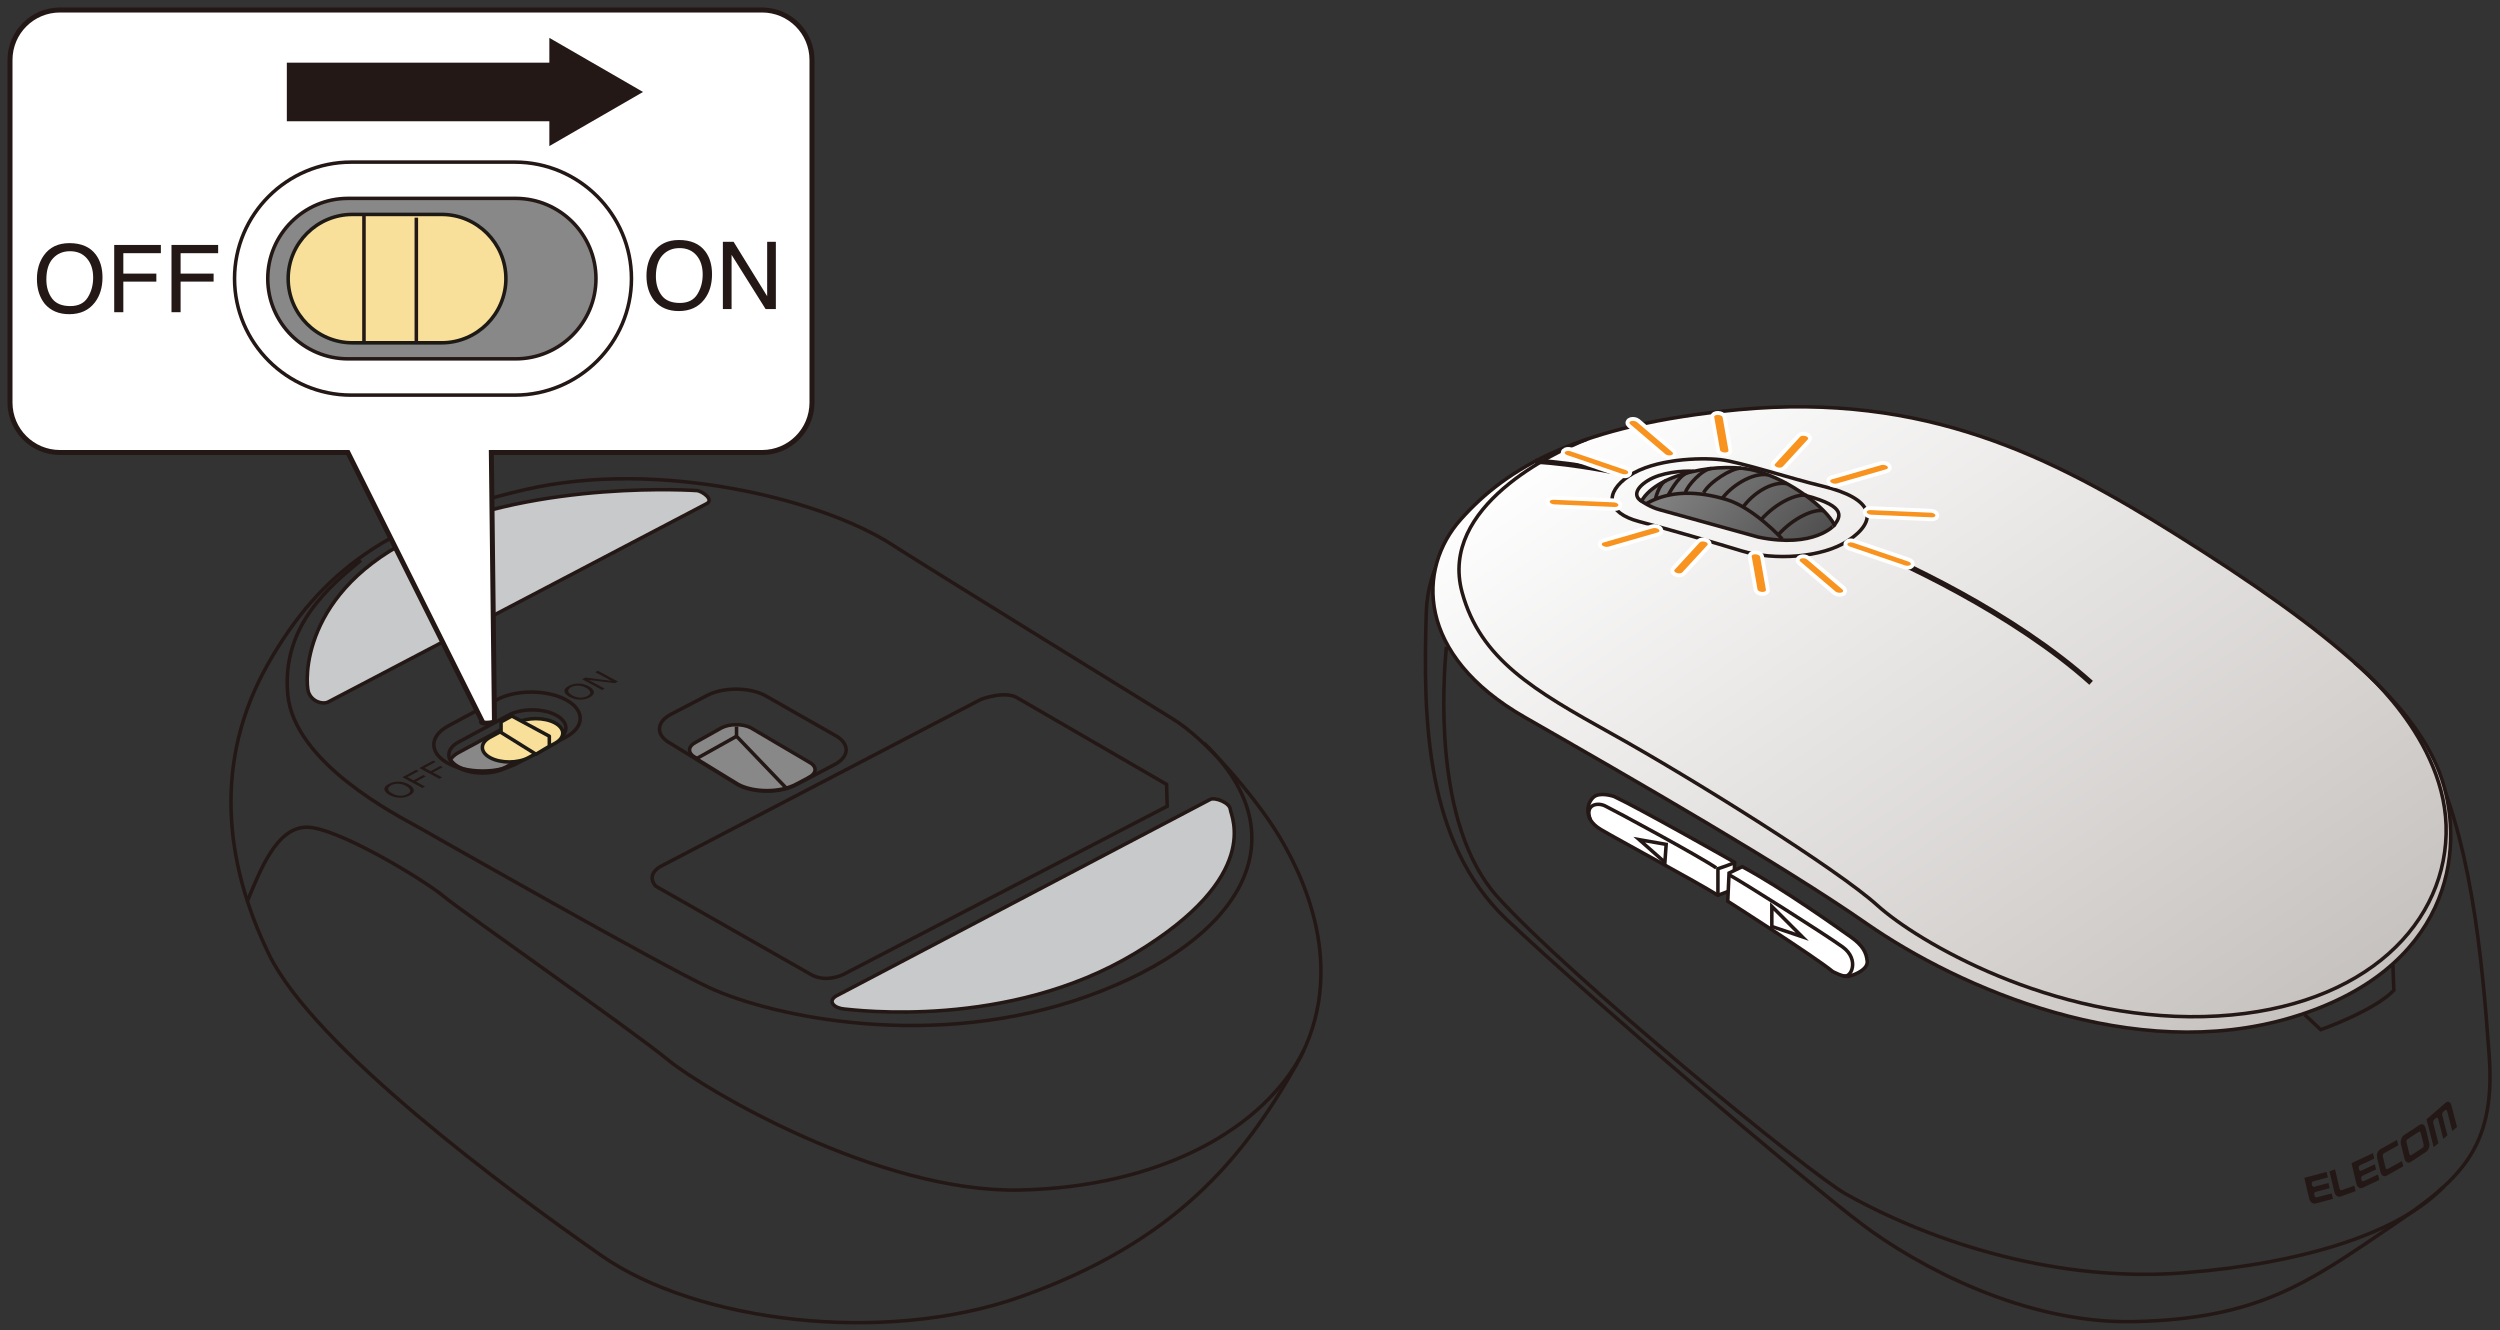 <?xml version="1.0" encoding="utf-8"?>
<!-- Generator: Adobe Illustrator 26.5.2, SVG Export Plug-In . SVG Version: 6.00 Build 0)  -->
<svg version="1.1" xmlns="http://www.w3.org/2000/svg" xmlns:xlink="http://www.w3.org/1999/xlink" x="0px" y="0px"
	 viewBox="0 0 500 266" enable-background="new 0 0 500 266" xml:space="preserve">
<rect x="0" y="0" width="500" height="266" fill="#333333" stroke="none"/>
<g id="レイヤー_2">
	<path fill="none" stroke="#231815" stroke-width="0.709" stroke-miterlimit="10" d="M91.726,153.544L91.726,153.544
		c-2.62-1.413-2.62-3.725,0-5.139l9.962-5.372c2.62-1.413,6.908-1.413,9.529,0h0c2.62,1.413,2.62,3.725,0,5.139l-9.962,5.372
		C98.634,154.957,94.346,154.957,91.726,153.544z"/>
	<path fill="#888888" stroke="#231815" stroke-width="0.709" stroke-miterlimit="10" d="M111.217,145.128
		c-2.62-1.413-6.908-1.413-9.529,0l-9.962,5.372c-0.772,0.416-1.31,0.911-1.627,1.437c0.317,0.526,0.855,1.021,1.627,1.437
		c2.62,1.413,6.908,1.413,9.529,0l9.962-5.372c0.772-0.416,1.31-0.911,1.627-1.437C112.527,146.039,111.988,145.544,111.217,145.128
		z"/>
	<path fill="none" stroke="#231815" stroke-width="0.709" stroke-miterlimit="10" d="M89.618,152.666L89.618,152.666
		c-3.805-2.052-3.805-5.409,0-7.461l9.735-5.25c3.805-2.052,10.031-2.052,13.836,0h0c3.805,2.052,3.805,5.409,0,7.461l-9.735,5.25
		C99.649,154.718,93.423,154.718,89.618,152.666z"/>
	<path fill="#F9E09A" stroke="#1D1915" stroke-width="0.709" stroke-linejoin="round" stroke-miterlimit="10" d="M98.046,151.545
		L98.046,151.545c-2.096-1.13-2.096-2.98,0-4.111l5.307-2.862c2.096-1.13,5.527-1.13,7.623,0h0c2.096,1.13,2.096,2.98,0,4.111
		l-5.307,2.862C103.572,152.676,100.142,152.676,98.046,151.545z"/>
	<polygon fill="#F9E09A" stroke="#1D1915" stroke-width="0.709" stroke-linejoin="round" stroke-miterlimit="10" points="
		109.865,149.257 109.865,147.239 102.374,143.199 100.212,144.381 100.212,146.491 107.197,150.85 	"/>
	<g>
		<path fill="#231815" d="M79.951,156.339c0.618,0.048,1.203,0.221,1.754,0.518c0.597,0.322,0.941,0.67,1.033,1.047
			c0.109,0.442-0.165,0.84-0.823,1.195c-0.615,0.331-1.301,0.483-2.059,0.453c-0.705-0.042-1.356-0.225-1.955-0.547
			c-0.54-0.291-0.868-0.613-0.984-0.965c-0.149-0.452,0.114-0.859,0.789-1.223C78.41,156.437,79.159,156.278,79.951,156.339z
			 M82.02,157.97c-0.129-0.299-0.415-0.569-0.86-0.809c-0.47-0.253-0.971-0.391-1.503-0.413c-0.532-0.022-1.012,0.082-1.437,0.311
			c-0.413,0.223-0.609,0.481-0.586,0.775s0.311,0.59,0.865,0.889c0.443,0.239,0.928,0.379,1.455,0.423
			c0.528,0.043,1.043-0.071,1.545-0.342C81.975,158.547,82.149,158.269,82.02,157.97z"/>
		<path fill="#231815" d="M80.473,155.442l2.771-1.494l0.489,0.264l-2.23,1.202l1.213,0.654l1.961-1.057l0.476,0.257l-1.961,1.057
			l1.816,0.98l-0.541,0.292L80.473,155.442z"/>
		<path fill="#231815" d="M83.875,153.608l2.771-1.494l0.489,0.264l-2.23,1.202l1.213,0.654l1.961-1.057l0.476,0.257l-1.961,1.057
			l1.816,0.98l-0.541,0.292L83.875,153.608z"/>
	</g>
	<g>
		<path fill="#231815" d="M115.963,136.719c0.618,0.048,1.203,0.221,1.754,0.518c0.597,0.322,0.941,0.67,1.033,1.047
			c0.109,0.441-0.165,0.84-0.823,1.195c-0.615,0.331-1.3,0.482-2.059,0.453c-0.705-0.042-1.356-0.225-1.955-0.547
			c-0.54-0.291-0.868-0.613-0.984-0.965c-0.15-0.451,0.114-0.859,0.789-1.223C114.422,136.817,115.171,136.658,115.963,136.719z
			 M118.032,138.35c-0.129-0.299-0.415-0.569-0.86-0.809c-0.47-0.253-0.971-0.391-1.503-0.413c-0.532-0.022-1.012,0.082-1.437,0.311
			c-0.413,0.223-0.609,0.481-0.586,0.775c0.023,0.294,0.311,0.59,0.865,0.889c0.443,0.239,0.928,0.38,1.456,0.423
			c0.527,0.044,1.042-0.07,1.544-0.341C117.987,138.927,118.161,138.649,118.032,138.35z"/>
		<path fill="#231815" d="M116.433,135.85l0.637-0.344l5.22,0.666l-3.228-1.741l0.517-0.279l3.994,2.154l-0.608,0.328l-5.245-0.648
			l3.223,1.738l-0.517,0.279L116.433,135.85z"/>
	</g>
	<path fill="none" stroke="#231815" stroke-width="0.709" stroke-miterlimit="10" d="M234.313,143.625
		c0,0-48.524-29.924-56.004-34.752c-13.751-8.876-46.3-17.195-73.301-10.945s-40.911,16.279-51.457,34.946
		c-10.876,19.251-8.751,39.503,0.25,58.004s47.503,47.003,66.504,60.254s56.306,17.958,83.755,8.251
		c30.752-10.876,44.503-27.502,55.254-46.503c10.751-19.001,1.188-38.44-4.5-47.253
		C250.994,159.707,241.668,148.035,234.313,143.625z"/>
	<path fill="none" stroke="#231815" stroke-width="0.709" stroke-miterlimit="10" d="M72.186,112.053
		c-6.251,5.236-15.885,13.071-14.635,26.822s22.001,24.252,26.002,26.502c4,2.25,48.399,27.548,58.254,32.127
		c12.376,5.75,44.815,12.938,76.005,1.625c30.442-11.042,42.721-31.522,22.986-50.513"/>
	<path fill="#C8C9CA" stroke="#231815" stroke-width="0.709" stroke-miterlimit="10" d="M242.063,159.876l-74.884,39.349
		c-1.691,1.068-0.356,2.404,1.691,2.582c2.047,0.178,32.69,4.197,58.191-11.179s19.126-27.377,19.001-28.752
		C245.938,160.501,242.95,159.41,242.063,159.876z"/>
	<path fill="none" stroke="#231815" stroke-width="0.709" stroke-miterlimit="10" d="M233.438,161.251l-64.754,33.627
		c0,0-3.625,1.875-6.75-0.125l-30.752-17.501c0,0-2.125-2,0.75-3.875l64.254-33.502c0,0,4.875-1.875,7.375-0.25l29.752,17.251
		L233.438,161.251z"/>
	<path fill="#C8C9CA" stroke="#231815" stroke-width="0.709" stroke-miterlimit="10" d="M141.307,100.747l-75.63,39.628
		c-1.25,0.625-3.375-0.125-4-2c-0.625-1.875-1.75-20.251,22.251-31.377s55.504-8.876,55.504-8.876
		C140.432,98.247,142.89,99.918,141.307,100.747z"/>
	<path fill="none" stroke="#231815" stroke-width="0.709" stroke-miterlimit="10" d="M49.475,180.212
		c2.514-5.959,5.702-14.585,11.702-14.772s23.814,10.688,27.377,13.688c3.563,3,37.69,26.814,45.003,32.815
		c7.313,6,42.19,26.627,70.317,26.064c28.127-0.563,49.119-12.278,56.905-27.984"/>
	<path fill="none" stroke="#231815" stroke-width="0.709" stroke-miterlimit="10" d="M166.871,152.938l-7.751,4.063
		c-3.147,1.637-8.297,1.637-11.445,0l-13.423-8.228c-3.147-1.637-3.147-4.316,0-5.953l7.236-3.764c3.147-1.637,8.298-1.637,11.445,0
		l13.937,7.929C170.018,148.622,170.018,151.301,166.871,152.938z"/>
	<path fill="#888888" stroke="#231815" stroke-width="0.709" stroke-miterlimit="10" d="M161.808,152.412l-11.638-6.848
		c-1.611-0.838-4.248-0.838-5.86,0l-5.192,2.911c-1.611,0.838-1.611,2.21,0,3.048l0.022,0.144l8.534,5.231
		c3.147,1.637,8.297,1.637,11.445,0l2.689-1.41l-0.002-0.028C163.42,154.622,163.42,153.25,161.808,152.412z"/>
	<polyline fill="none" stroke="#231815" stroke-width="0.709" stroke-miterlimit="10" points="147.307,145.313 147.307,147.25 
		157.33,157.702 	"/>
	
		<line fill="none" stroke="#231815" stroke-width="0.709" stroke-miterlimit="10" x1="147.307" y1="147.25" x2="139.18" y2="151.793"/>
</g>
<g id="レイヤー_1">
	<g>
		<g>
			<path fill="#FFFFFF" d="M152.413,2H11.984C6.47,2,2,6.47,2,11.984v68.532C2,86.03,6.47,90.5,11.984,90.5h57.597l26.836,53.706
				c-0.735,0.464,1.612,0.604,2.474,0.148L98.268,90.5h54.145c5.514,0,9.984-4.47,9.984-9.984V11.984
				C162.397,6.47,157.927,2,152.413,2z"/>
		</g>
		<g>
			<path fill="none" stroke="#231815" stroke-miterlimit="10" d="M152.413,2H11.984C6.47,2,2,6.47,2,11.984v68.532
				C2,86.03,6.47,90.5,11.984,90.5h57.597l26.836,53.706c-0.735,0.464,1.612,0.604,2.474,0.148L98.268,90.5h54.145
				c5.514,0,9.984-4.47,9.984-9.984V11.984C162.397,6.47,157.927,2,152.413,2z"/>
		</g>
	</g>
	<g>
		<path fill="#231815" d="M109.869,29.571c-0.061,0-0.123-0.016-0.177-0.048c-0.109-0.063-0.177-0.18-0.177-0.307v-4.61H57.366
			c-0.196,0-0.354-0.159-0.354-0.354V12.537c0-0.196,0.159-0.354,0.354-0.354h52.149v-4.61c0-0.126,0.068-0.244,0.177-0.307
			c0.055-0.032,0.116-0.048,0.177-0.048s0.123,0.016,0.177,0.048l18.744,10.822c0.11,0.063,0.178,0.18,0.178,0.307
			s-0.067,0.244-0.178,0.307l-18.744,10.822C109.992,29.555,109.93,29.571,109.869,29.571z"/>
		<path fill="#FFFFFF" d="M109.869,7.572l18.744,10.822l-18.744,10.822v-4.964H57.366V12.537h52.503V7.572 M109.869,6.864
			c-0.122,0-0.245,0.032-0.354,0.095c-0.219,0.127-0.354,0.361-0.354,0.614v4.256H57.366c-0.391,0-0.709,0.317-0.709,0.709v11.715
			c0,0.391,0.317,0.709,0.709,0.709h51.794v4.256c0,0.253,0.135,0.487,0.354,0.614c0.11,0.063,0.232,0.095,0.354,0.095
			s0.245-0.032,0.354-0.095l18.744-10.822c0.219-0.127,0.354-0.361,0.354-0.614s-0.135-0.487-0.354-0.614L110.223,6.959
			C110.114,6.895,109.991,6.864,109.869,6.864L109.869,6.864z"/>
	</g>
	<g>
		<path fill="#888888" stroke="#231815" stroke-width="0.709" stroke-miterlimit="10" d="M119.194,55.723L119.194,55.723
			c0-8.825-7.221-16.046-16.046-16.046H69.597c-8.825,0-16.046,7.221-16.046,16.046v0c0,8.825,7.221,16.046,16.046,16.046h33.551
			C111.973,71.769,119.194,64.548,119.194,55.723z"/>
		<path fill="none" stroke="#231815" stroke-width="0.709" stroke-miterlimit="10" d="M126.292,55.723L126.292,55.723
			c0-12.814-10.484-23.299-23.299-23.299H70.208c-12.814,0-23.299,10.484-23.299,23.299v0c0,12.814,10.484,23.299,23.299,23.299
			h32.786C115.808,79.022,126.292,68.537,126.292,55.723z"/>
		<g>
			<path fill="#F9E09A" stroke="#1D1915" stroke-width="0.709" stroke-linejoin="round" stroke-miterlimit="10" d="M101.18,55.723
				L101.18,55.723c0-7.06-5.777-12.837-12.837-12.837H70.471c-7.06,0-12.837,5.777-12.837,12.837v0
				c0,7.06,5.777,12.837,12.837,12.837h17.872C95.403,68.56,101.18,62.783,101.18,55.723z"/>
			
				<line fill="none" stroke="#231815" stroke-width="0.709" stroke-miterlimit="10" x1="72.794" y1="68.56" x2="72.794" y2="42.886"/>
			
				<line fill="none" stroke="#231815" stroke-width="0.709" stroke-miterlimit="10" x1="83.266" y1="68.56" x2="83.266" y2="43.532"/>
		</g>
		<g>
			<path fill="#231815" d="M19.162,50.914c0.89,1.19,1.337,2.714,1.337,4.57c0,2.009-0.509,3.678-1.531,5.009
				c-1.196,1.562-2.901,2.344-5.117,2.344c-2.07,0-3.698-0.683-4.883-2.051c-1.055-1.319-1.582-2.985-1.582-5
				c0-1.819,0.451-3.376,1.355-4.67c1.159-1.661,2.876-2.491,5.147-2.491C16.261,48.624,18.019,49.388,19.162,50.914z
				 M17.554,59.489c0.718-1.152,1.077-2.476,1.077-3.974c0-1.582-0.414-2.855-1.242-3.821s-1.958-1.449-3.392-1.449
				c-1.392,0-2.528,0.478-3.407,1.434c-0.879,0.956-1.319,2.366-1.319,4.231c0,1.491,0.377,2.747,1.13,3.771
				c0.753,1.024,1.976,1.535,3.669,1.535C15.675,61.216,16.836,60.641,17.554,59.489z"/>
			<path fill="#231815" d="M22.842,48.99h9.332v1.648h-7.509v4.084h6.603v1.603h-6.603v6.117h-1.822V48.99z"/>
			<path fill="#231815" d="M34.298,48.99h9.332v1.648H36.12v4.084h6.603v1.603H36.12v6.117h-1.822V48.99z"/>
		</g>
		<g>
			<path fill="#231815" d="M141.069,50.289c0.89,1.191,1.337,2.714,1.337,4.57c0,2.009-0.509,3.678-1.531,5.009
				c-1.194,1.562-2.901,2.344-5.117,2.344c-2.07,0-3.696-0.683-4.883-2.051c-1.055-1.319-1.582-2.985-1.582-5
				c0-1.819,0.451-3.376,1.355-4.67c1.158-1.661,2.876-2.491,5.147-2.491C138.168,48,139.926,48.763,141.069,50.289z
				 M139.461,58.864c0.718-1.152,1.077-2.476,1.077-3.974c0-1.582-0.414-2.855-1.242-3.821c-0.828-0.965-1.96-1.449-3.392-1.449
				c-1.392,0-2.528,0.478-3.407,1.434c-0.879,0.956-1.319,2.366-1.319,4.231c0,1.491,0.377,2.747,1.132,3.771
				c0.751,1.024,1.974,1.535,3.667,1.535C137.582,60.591,138.743,60.016,139.461,58.864z"/>
			<path fill="#231815" d="M144.575,48.366h2.147l6.709,10.87v-10.87h1.74v13.453h-2.048l-6.808-10.856v10.856h-1.74V48.366z"/>
		</g>
	</g>
	<g>
		<g>
			<g>
				<path fill="#231815" d="M484.646,224.922c-0.228-0.119-0.487-0.096-0.728,0.061l-3.119,2.039
					c-0.243,0.159-0.44,0.434-0.555,0.777c-0.115,0.341-0.134,0.709-0.055,1.034l0.718,2.944c0.079,0.325,0.248,0.569,0.474,0.686
					c0.228,0.119,0.486,0.095,0.729-0.063l3.119-2.039c0.241-0.158,0.439-0.432,0.554-0.775c0.115-0.34,0.134-0.708,0.055-1.032
					l-0.718-2.944C485.041,225.284,484.873,225.04,484.646,224.922 M484.724,228.91c0.029,0.117,0.022,0.248-0.02,0.372
					c-0.042,0.123-0.113,0.222-0.199,0.279l-2.206,1.443c-0.086,0.056-0.18,0.064-0.262,0.023c-0.082-0.044-0.143-0.131-0.171-0.247
					l-0.562-2.304c-0.029-0.117-0.021-0.25,0.02-0.372c0.042-0.124,0.113-0.224,0.199-0.28l2.206-1.443
					c0.087-0.057,0.18-0.064,0.262-0.021c0.082,0.042,0.142,0.13,0.171,0.247L484.724,228.91z"/>
				<path fill="#231815" d="M475.416,231.564c-0.076-0.32-0.049-0.675,0.075-1.002c0.124-0.327,0.33-0.583,0.582-0.725l3.325-1.864
					l0.258,1.082l-2.85,1.598c-0.091,0.051-0.166,0.143-0.21,0.261c-0.046,0.116-0.055,0.243-0.027,0.36l0.54,2.268
					c0.027,0.115,0.088,0.203,0.172,0.249c0.083,0.045,0.179,0.042,0.271-0.009l2.85-1.598l0.257,1.08l-3.325,1.864
					c-0.253,0.142-0.518,0.15-0.75,0.023c-0.232-0.125-0.402-0.371-0.478-0.69L475.416,231.564z"/>
				<path fill="#231815" d="M471.121,238.234l-2.99,1.066c-0.259,0.092-0.531,0.053-0.768-0.113
					c-0.237-0.163-0.411-0.433-0.487-0.759l-0.983-4.168l1.108-0.395l0.908,3.847c0.028,0.117,0.09,0.213,0.176,0.274
					c0.085,0.059,0.183,0.074,0.276,0.04l2.502-0.892L471.121,238.234z"/>
				<path fill="#231815" d="M460.858,235.567l4.465-1.188l0.26,1.101l-2.983,0.794c-0.094,0.025-0.172,0.095-0.22,0.196
					c-0.048,0.1-0.057,0.22-0.03,0.338l0.048,0.202c0.028,0.117,0.09,0.218,0.176,0.283c0.087,0.065,0.187,0.087,0.281,0.062
					l2.84-0.756l0.243,1.031l-2.84,0.756c-0.094,0.025-0.173,0.093-0.22,0.195c-0.047,0.1-0.057,0.22-0.029,0.338l0.048,0.202
					c0.028,0.117,0.089,0.217,0.176,0.283c0.087,0.064,0.187,0.087,0.281,0.062l2.983-0.794l0.26,1.101l-3.479,0.926
					c-0.262,0.07-0.54,0.011-0.781-0.172c-0.24-0.18-0.415-0.459-0.492-0.785L460.858,235.567z"/>
				<path fill="#231815" d="M470.304,232.632l4.296-2.01l0.259,1.096l-2.87,1.343c-0.092,0.043-0.166,0.129-0.211,0.242
					c-0.046,0.112-0.055,0.238-0.027,0.355l0.047,0.201c0.028,0.117,0.089,0.21,0.173,0.262c0.083,0.053,0.18,0.058,0.271,0.016
					l2.732-1.278l0.242,1.025l-2.732,1.278c-0.092,0.043-0.167,0.127-0.211,0.24c-0.046,0.112-0.055,0.238-0.027,0.356l0.047,0.201
					c0.028,0.117,0.088,0.209,0.173,0.262c0.083,0.052,0.18,0.058,0.271,0.015l2.87-1.343l0.259,1.095l-3.347,1.566
					c-0.254,0.119-0.521,0.105-0.755-0.042c-0.234-0.144-0.404-0.402-0.481-0.727L470.304,232.632z"/>
				<path fill="#231815" d="M490.289,221.078c-0.087-0.337-0.255-0.579-0.473-0.681c-0.218-0.103-0.46-0.054-0.681,0.138
					l-3.836,3.331l1.437,5.578l0.947-0.822l-1.026-3.984c-0.032-0.122-0.03-0.263,0.005-0.397c0.033-0.135,0.097-0.248,0.177-0.318
					l0.375-0.326c0.079-0.069,0.166-0.086,0.245-0.049c0.078,0.036,0.138,0.123,0.17,0.245l1.026,3.984l0.828-0.719l-1.026-3.984
					c-0.031-0.122-0.029-0.264,0.006-0.398c0.033-0.135,0.097-0.248,0.175-0.316l0.376-0.326c0.079-0.069,0.166-0.086,0.245-0.048
					c0.078,0.035,0.139,0.122,0.17,0.245l1.026,3.984l0.947-0.822L490.289,221.078z"/>
			</g>
			<path fill="none" stroke="#231815" stroke-width="0.709" stroke-miterlimit="10" d="M433.95,107.93
				c-25.776-15.983-48.128-23.251-74.692-22.939c-6.584,0.077-13.405-0.03-20.279,0.92c-35.184,4.862-53.163,18.519-53.726,36.582
				c-0.667,21.419-0.19,45.964,16.054,61.382s59.698,52.364,70.986,60.899c11.288,8.535,32.741,20.032,54.515,19.548
				c24.779-0.551,34.691-7.709,50.936-18.722c13.721-9.302,21.476-15.418,20.099-34.416s-3.579-44.878-12.94-62.224
				C475.541,131.616,447.008,116.027,433.95,107.93z"/>
			<path fill="none" stroke="#231815" stroke-width="0.709" stroke-miterlimit="10" d="M460.952,202.936l3.188,3
				c0,0,10.688-3.75,14.626-7.876l-0.188-5.063"/>
			<path fill="none" stroke="#231815" stroke-miterlimit="10" d="M460.952,202.936l-0.563-2.625c0,0,11.626-4.313,14.813-7.876
				l3.375,0.563"/>
			<path fill="none" stroke="#231815" stroke-width="0.709" stroke-miterlimit="10" d="M433.2,112.556
				c-21.939-13.876-45.696-25.597-77.431-24.42c-33.233,1.233-58.835,12.365-62.265,25.92c-3.004,11.872,1.688,20.626,20.251,30.189
				c19.83,10.216,48.566,27.189,61.691,37.69c13.126,10.501,42.94,22.876,67.129,20.251c24.189-2.625,38.45-15.679,41.065-30.002
				C487.069,153.41,471.495,136.776,433.2,112.556z"/>
			<path fill="none" stroke="#231815" stroke-width="0.709" stroke-miterlimit="10" d="M410.136,112.899l-14.563,7.782
				c0,0-1.078,1.063,0.172,2.188l12.579,11.188c0,0,1.375,1.125,1.25,3.125c0,0-1.5,4.875,1.25,7.25l35.549,29.814"/>
			<path fill="none" stroke="#231815" stroke-width="0.709" stroke-miterlimit="10" d="M363.79,137.776l13.907-7.594
				c1.75-0.75,2.875,0.5,2.875,0.5l12.376,11.126c1.237,1.112,1.25,3.125,1.25,3.125c-0.75,4.375,2.75,7.125,2.75,7.125
				l33.752,29.627c1.5,1.375,3.75,1.375,4.125-0.125c0.375-1.5,2.125-2.25,2.125-2.25l13.001-6.75c0,0,1.875-0.375,3.125,0.875
				l1.5,1.375c0,0,2.485,2.219,5.485,0.469l14.392-7.844c0,0,1.641-1.438-0.25-3.125l-60.016-52.393"/>
			<path fill="none" stroke="#231815" stroke-width="0.709" stroke-miterlimit="10" d="M436.576,179.826l3.25,2.735
				c2.235,1.813,0.25,3.125,0.25,3.125l-14.126,7.625c-2.25,1.125-4.75-0.125-4.75-0.125l-59.487-51.907"/>
			
				<line fill="none" stroke="#231815" stroke-width="0.709" stroke-miterlimit="10" x1="408.324" y1="136.182" x2="395.573" y2="142.933"/>
			<path fill="none" stroke="#231815" stroke-width="0.709" stroke-miterlimit="10" d="M451.202,128.119
				c-17.767-11.204-50.3-25.966-75.192-13.876c-26.252,12.751-13.688,44.44,9.563,66.567c24.502,23.317,63.29,22.952,81.005,11.251
				C487.016,178.56,490.647,152.994,451.202,128.119z"/>
			<polygon fill="none" stroke="#231815" stroke-width="0.709" stroke-miterlimit="10" points="448.667,128.967 440.241,121.869 
				432.497,126.291 440.42,133.229 			"/>
			<polygon fill="none" stroke="#231815" stroke-width="0.709" stroke-miterlimit="10" points="385.109,162.879 376.969,155.978 
				369.677,159.795 377.384,166.809 			"/>
			<polygon fill="none" stroke="#231815" stroke-width="0.709" stroke-miterlimit="10" points="447.713,195.273 439.087,187.96 
				431.223,192.132 439.849,199.445 			"/>
			<polygon fill="none" stroke="#231815" stroke-width="0.709" stroke-miterlimit="10" points="479.2,178.209 470.575,170.896 
				463.307,175.138 471.933,182.451 			"/>
			<path fill="none" stroke="#231815" stroke-width="0.709" stroke-miterlimit="10" d="M379.304,129.994
				c-0.858,4.125-2.826,9.376-3.858,11.344s-3.153,5.721-5.655,7.079"/>
			
				<line fill="none" stroke="#231815" stroke-width="0.709" stroke-miterlimit="10" x1="371.509" y1="139.432" x2="368.528" y2="147.317"/>
			<path fill="none" stroke="#231815" stroke-width="0.709" stroke-miterlimit="10" d="M412.637,112.024
				c0,0-1.047,5.735-1.703,7.61c-0.656,1.875-3.535,8.287-6.657,10.823"/>
			
				<line fill="none" stroke="#231815" stroke-width="0.709" stroke-miterlimit="10" x1="405.636" y1="121.181" x2="402.92" y2="129.335"/>
			
				<line fill="none" stroke="#231815" stroke-width="0.709" stroke-miterlimit="10" x1="400.331" y1="122.018" x2="398.975" y2="125.888"/>
			
				<line fill="none" stroke="#231815" stroke-width="0.709" stroke-miterlimit="10" x1="366.071" y1="140.964" x2="364.872" y2="144.035"/>
			
				<ellipse transform="matrix(0.35 -0.937 0.937 0.35 122.735 547.026)" fill="none" stroke="#231815" stroke-width="0.709" stroke-miterlimit="10" cx="455.402" cy="185.105" rx="7.014" ry="10.994"/>
			<path fill="none" stroke="#231815" stroke-width="0.709" stroke-miterlimit="10" d="M445.908,186.371
				c-0.184-0.794-0.157-1.582,0.118-2.317c1.097-2.94,5.722-3.929,10.33-2.209s7.454,5.497,6.356,8.437
				c-0.411,1.102-1.319,1.93-2.536,2.444"/>
			<path fill="none" stroke="#231815" stroke-width="0.709" stroke-miterlimit="10" d="M446.089,186.421
				c0.988-2.646,5.15-3.536,9.297-1.988c4.147,1.548,6.708,4.947,5.721,7.593"/>
			<path fill="none" stroke="#231815" stroke-width="0.709" stroke-miterlimit="10" d="M446.665,187.413
				c0.889-2.381,4.635-3.182,8.367-1.789c3.732,1.393,6.037,4.453,5.149,6.834"/>
			<path fill="none" stroke="#231815" stroke-width="0.709" stroke-miterlimit="10" d="M447.463,188.078
				c1.145-1.69,4.195-2.172,7.234-1.038c3.098,1.156,5.104,3.589,4.769,5.641"/>
			<polygon fill="none" stroke="#231815" stroke-width="0.709" stroke-miterlimit="10" points="406.667,113.587 399.87,117.009 
				401.464,118.884 402.073,121.134 401.558,123.056 408.121,119.541 408.683,117.384 407.98,115.556 			"/>
			<polyline fill="none" stroke="#231815" stroke-width="0.709" stroke-miterlimit="10" points="401.558,123.056 399.732,121.51 
				400.779,118.079 			"/>
			
				<line fill="none" stroke="#231815" stroke-width="0.709" stroke-miterlimit="10" x1="403.33" y1="122.107" x2="401.278" y2="127.79"/>
			
				<line fill="none" stroke="#231815" stroke-width="0.709" stroke-miterlimit="10" x1="402.073" y1="121.134" x2="408.402" y2="117.759"/>
			
				<line fill="none" stroke="#231815" stroke-width="0.709" stroke-miterlimit="10" x1="401.464" y1="118.884" x2="407.98" y2="115.556"/>
			<path fill="none" stroke="#231815" stroke-width="0.709" stroke-miterlimit="10" d="M329.319,119.431l-15.376,11.001
				l-13.438-4.313c-3.438-1.125-4.25-3.125,0.5-6.688c4.75-3.563,10.688-4.313,14.563-3.563
				C319.443,116.618,329.319,119.431,329.319,119.431z"/>
			<path fill="none" stroke="#231815" stroke-width="0.709" stroke-miterlimit="10" d="M298.441,125.08
				c1.314-2.148,7.564-6.461,13.877-5.149l12.138,2.979"/>
			<polyline fill="none" stroke="#231815" stroke-width="0.709" stroke-miterlimit="10" points="303.189,121.36 302.005,125.119 
				303.762,127.165 			"/>
			<polyline fill="none" stroke="#231815" stroke-width="0.709" stroke-miterlimit="10" points="322.881,123.494 319.818,123.619 
				316.13,126.182 313.473,130.281 			"/>
			<polyline fill="none" stroke="#231815" stroke-width="0.709" stroke-miterlimit="10" points="316.744,125.755 319.318,125.182 
				320.691,125.604 			"/>
			
				<line fill="none" stroke="#231815" stroke-width="0.709" stroke-miterlimit="10" x1="300.834" y1="122.767" x2="300.146" y2="125.994"/>
			<path fill="none" stroke="#231815" stroke-width="0.709" stroke-miterlimit="10" d="M366.696,97.055l-21.876-6
				c-4.5-1-11.751-0.375-16.376,2.125c-4.625,2.5-5.125,5.25-5.125,5.25l-2.375,4.375c0,0-1.75,3.75,4,5.375
				c7.006,1.98,25.252,6.875,25.252,6.875c9.001,2.25,16.876,1,22.251-1.5c5.375-2.5,2.625-6.5,2.625-6.5l-3.375-6.25
				C371.697,100.805,370.735,98.163,366.696,97.055z"/>
			<path fill="none" stroke="#231815" stroke-width="0.709" stroke-miterlimit="10" d="M369.061,98.038l12.136-4.734l-13.876-3.875
				c-3.741-1.324-7.876-0.75-11.376,0.5c-3.5,1.25-3.237,2.657-2.181,3.579"/>
			<path fill="none" stroke="#231815" stroke-width="0.709" stroke-miterlimit="10" d="M357.688,94.584
				c0,0,3.258-1.904,7.759-1.154l9.16,2.102"/>
			<polygon fill="none" stroke="#231815" stroke-width="0.709" stroke-miterlimit="10" points="368.05,157.463 374.009,154.308 
				367.571,148.933 364.014,150.956 361.383,152.996 365.446,154.933 			"/>
			<path fill="none" stroke="#231815" stroke-width="0.709" stroke-miterlimit="10" d="M289.268,129.376
				c-0.577,6.431-2.808,35.438,10.174,49.934c14.039,15.677,62.323,55.346,69.754,59.504c18.081,10.116,42.828,17.648,67.377,15.765
				c24.484-1.879,43.477-8.16,52.162-17.23"/>
			<path fill="#FFFFFF" stroke="#231815" stroke-width="0.709" stroke-miterlimit="10" d="M346.751,177.856l0.171-5.39
				c0,0-18.821-10.694-24.125-13.174c0,0-2.738-0.941-4.021,0.086c-1.283,1.027-2.395,4.277,1.369,6.502s19.135,10.479,23.44,13.174
				L346.751,177.856z"/>
			<path fill="none" stroke="#231815" stroke-width="0.709" stroke-miterlimit="10" d="M346.922,172.467
				c-0.006,0.179-3.336,1.283-3.336,1.283v5.304"/>
			<path fill="none" stroke="#231815" stroke-width="0.709" stroke-miterlimit="10" d="M343.243,173.579
				c-3.336-2.31-20.617-11.635-22.243-12.405c-1.625-0.77-4.044-0.192-2.963,2.684"/>
			<polygon fill="none" stroke="#231815" stroke-width="0.709" stroke-miterlimit="10" points="333.234,168.874 332.978,172.467 
				327.845,167.933 			"/>
			<g>
				<path fill="#FFFFFF" stroke="#231815" stroke-width="0.709" stroke-miterlimit="10" d="M348.453,173.339l-2.643,1.267
					l-0.257,5.646c0,0,17.452,11.121,20.959,14.03c0,0,2.224,1.283,3.422,0.941c1.198-0.342,3.679-1.369,3.507-2.994
					c-0.171-1.625-0.77-3.08-3.336-4.876C367.539,185.556,356.58,177.702,348.453,173.339z"/>
				<path fill="none" stroke="#231815" stroke-width="0.709" stroke-miterlimit="10" d="M345.794,174.943
					c2.411,1.288,19.326,11.978,22.748,14.459c3.422,2.481,1.725,6.388,0.084,5.758"/>
				<polygon fill="none" stroke="#231815" stroke-width="0.709" stroke-miterlimit="10" points="354.365,181.278 354.365,185.299 
					360.439,187.352 				"/>
			</g>
			<path fill="none" stroke="#231815" stroke-width="0.709" stroke-miterlimit="10" d="M399.823,150.246l18.689,16.751
				l-0.875,0.375l14.938,13.063l11.501-5.75l-15.798-13.516l-0.688,0.375l-19.283-16.595c0,0-1.02-0.559-1.77-0.309l-6.715,3.856
				C399.823,148.496,398.903,149.421,399.823,150.246z"/>
			
				<line fill="none" stroke="#231815" stroke-width="0.709" stroke-miterlimit="10" x1="427.486" y1="161.453" x2="423.65" y2="172.462"/>
			
				<line fill="none" stroke="#231815" stroke-width="0.709" stroke-miterlimit="10" x1="407.466" y1="145.23" x2="404.179" y2="154.15"/>
			
				<line fill="none" stroke="#231815" stroke-width="0.709" stroke-miterlimit="10" x1="428.425" y1="161.248" x2="424.426" y2="173.308"/>
			<polyline fill="none" stroke="#231815" stroke-width="0.709" stroke-miterlimit="10" points="432.695,193.391 438.742,190.074 
				445.914,196.227 			"/>
			<polyline fill="none" stroke="#231815" stroke-width="0.709" stroke-miterlimit="10" points="434.856,195.212 437.701,193.873 
				442.326,197.811 			"/>
			<polyline fill="none" stroke="#231815" stroke-width="0.709" stroke-miterlimit="10" points="464.702,176.122 470.765,172.622 
				477.453,178.747 			"/>
			<polyline fill="none" stroke="#231815" stroke-width="0.709" stroke-miterlimit="10" points="466.755,178.061 469.515,176.56 
				474.422,180.998 			"/>
			<polyline fill="none" stroke="#231815" stroke-width="0.709" stroke-miterlimit="10" points="370.871,160.881 376.853,157.605 
				383.463,163.418 			"/>
			<polyline fill="none" stroke="#231815" stroke-width="0.709" stroke-miterlimit="10" points="373.197,162.762 376.056,161.215 
				380.275,164.872 			"/>
			<polyline fill="none" stroke="#231815" stroke-width="0.709" stroke-miterlimit="10" points="433.728,127.369 440.279,123.619 
				447.052,129.801 			"/>
			<polyline fill="none" stroke="#231815" stroke-width="0.709" stroke-miterlimit="10" points="435.851,129.228 439.107,127.463 
				443.654,131.307 			"/>
			<polyline fill="none" stroke="#231815" stroke-width="0.709" stroke-miterlimit="10" points="410.735,111.155 409.355,111.837 
				410.136,112.743 410.324,113.775 407.074,123.619 409.574,122.213 			"/>
			<polyline fill="none" stroke="#231815" stroke-width="0.709" stroke-miterlimit="10" points="361.712,141.279 361.102,140.214 
				359.571,138.901 362.821,136.745 363.352,137.339 363.852,138.714 362.915,142.026 			"/>
			<polygon fill="none" stroke="#231815" stroke-width="0.709" stroke-miterlimit="10" points="365.821,135.245 367.071,137.276 
				367.602,139.682 367.071,141.745 374.165,137.682 374.603,135.745 374.072,133.901 372.728,131.744 			"/>
			<polyline fill="none" stroke="#231815" stroke-width="0.709" stroke-miterlimit="10" points="366.709,136.687 365.54,140.401 
				366.915,141.776 			"/>
			
				<line fill="none" stroke="#231815" stroke-width="0.709" stroke-miterlimit="10" x1="369.063" y1="140.605" x2="367.227" y2="145.714"/>
			
				<line fill="none" stroke="#231815" stroke-width="0.709" stroke-miterlimit="10" x1="367.602" y1="139.682" x2="374.603" y2="135.745"/>
			
				<line fill="none" stroke="#231815" stroke-width="0.709" stroke-miterlimit="10" x1="367.071" y1="137.276" x2="373.93" y2="133.673"/>
			
				<line fill="none" stroke="#231815" stroke-width="0.709" stroke-miterlimit="10" x1="367.38" y1="149.042" x2="366.042" y2="154.764"/>
			<g>
				<linearGradient id="SVGID_1_" gradientUnits="userSpaceOnUse" x1="337.278" y1="66.782" x2="458.47" y2="241.509">
					<stop  offset="0" style="stop-color:#FFFFFF"/>
					<stop  offset="1" style="stop-color:#BDB8B5"/>
				</linearGradient>
				<path fill="url(#SVGID_1_)" stroke="#231815" stroke-width="0.709" stroke-miterlimit="10" d="M434.824,106.655
					c-24.353-15.219-49.753-28.228-87.138-24.72c-31.971,3-46.347,11.626-55.539,21.953c-8.796,9.883-8.952,27.101,12.786,39.55
					c21.737,12.45,51.712,29.679,68.364,41.268c18.501,12.876,53.425,28.264,85.043,18.779c31.618-9.485,34.78-33.199,30.037-47.625
					C483.634,141.435,467.047,126.793,434.824,106.655z"/>
				<path fill="none" stroke="#231815" stroke-width="0.709" stroke-miterlimit="10" d="M364.342,97.186
					c-6.2-1.476-16.293-4.807-20.251-5.25c-4.107-0.46-13.266-0.148-18.267,3.227c-5,3.375-4.61,7.398,2.016,9.148
					s14.159,3.949,20.501,5.875c6.519,1.98,16.048,1.358,21.186-1.997C375.653,104.19,375.085,99.744,364.342,97.186z"/>
				<path fill="#231815" d="M325.626,95.362c-1.215-0.057-10.289-2.154-18.606-2.584l0.055-1.061
					c8.408,0.434,19.434,2.91,19.544,2.935L325.626,95.362z"/>
				<path fill="#231815" d="M417.866,136.959c-15.358-13.782-38.579-24.686-48.712-28.526l0.892-0.797
					c10.197,3.864,33.055,14.644,48.53,28.531L417.866,136.959z"/>
				<path fill="none" stroke="#231815" stroke-width="0.709" stroke-miterlimit="10" d="M317.46,87.817
					c-6.69,2.619-29.7,13.509-25.044,30.635c3.641,13.39,14.297,19.611,30.048,28.362c15.751,8.751,45.003,27.002,53.003,34.252
					c8,7.25,34.752,23.001,65.254,22.251c30.502-0.75,48.003-17.251,48.503-36.502s-18.267-34.265-18.267-34.265"/>
			</g>
			<g>
				
					<linearGradient id="SVGID_00000127009147656898557320000009450469140665568682_" gradientUnits="userSpaceOnUse" x1="337.705" y1="93.494" x2="362.328" y2="114.87">
					<stop  offset="0" style="stop-color:#808080"/>
					<stop  offset="1" style="stop-color:#4A4A4A"/>
				</linearGradient>
				
					<path fill="url(#SVGID_00000127009147656898557320000009450469140665568682_)" stroke="#231815" stroke-width="0.709" stroke-miterlimit="10" d="
					M351.686,107.427l-19.62-5.442c-1.989-0.5-3.768-1.757-3.768-1.757c3.218-5.743,16.165-7.976,23.025-6.037
					c6.86,1.939,13.839,7.345,15.571,10.808C366.895,105,362.924,109.735,351.686,107.427z"/>
				<path fill="none" stroke="#231815" stroke-width="0.709" stroke-miterlimit="10" d="M366.768,105.133
					c1.189-1.585,2.951-3.783-5.599-6.008"/>
				<path fill="none" stroke="#231815" stroke-width="0.709" stroke-miterlimit="10" d="M338.755,94.26
					c-2.264-0.163-6.593,0.224-9.208,1.868s-2.722,3.233-1.248,4.1"/>
				<path fill="none" stroke="#231815" stroke-width="0.709" stroke-miterlimit="10" d="M329.175,100.774
					c4.912-2.827,10.517-2.523,16.029-0.896c5.512,1.627,11.247,7.918,11.247,7.918"/>
				<path fill="none" stroke="#231815" stroke-width="0.709" stroke-miterlimit="10" d="M355.646,106.962
					c3.09-3.458,7.169-5.209,9.074-4.815"/>
				<path fill="none" stroke="#231815" stroke-width="0.709" stroke-miterlimit="10" d="M352.258,103.894
					c3.09-3.458,7.169-5.209,9.074-4.815"/>
				<path fill="none" stroke="#231815" stroke-width="0.709" stroke-miterlimit="10" d="M348.629,101.406
					c1.755-2.485,5.501-5.188,8.731-4.691"/>
				<path fill="none" stroke="#231815" stroke-width="0.709" stroke-miterlimit="10" d="M344.338,99.827
					c1.755-2.485,6.024-5.37,9.253-4.873"/>
				<path fill="none" stroke="#231815" stroke-width="0.709" stroke-miterlimit="10" d="M340.717,98.563
					c1.142-2.145,5.588-4.946,7.48-4.935"/>
				<path fill="none" stroke="#231815" stroke-width="0.709" stroke-miterlimit="10" d="M337.108,98.445
					c0.417-1.388,3.355-4.613,5.181-4.756"/>
				<path fill="none" stroke="#231815" stroke-width="0.709" stroke-miterlimit="10" d="M333.635,99.054
					c0,0,1.916-3.782,3.775-4.467"/>
				<path fill="none" stroke="#231815" stroke-width="0.709" stroke-miterlimit="10" d="M331.081,99.845
					c0,0,0.649-3.102,2.19-3.761"/>
			</g>
		</g>
		<g>
			<g>
				<path fill="#040000" stroke="#FFFFFF" stroke-width="1.559" d="M341.477,109.014l-5.016,5.459
					c-0.193,0.21-0.694,0.263-1.117,0.119c-0.423-0.144-0.61-0.433-0.418-0.642l5.016-5.459c0.193-0.21,0.694-0.263,1.117-0.119
					C341.482,108.516,341.67,108.805,341.477,109.014z"/>
				<path fill="#040000" stroke="#FFFFFF" stroke-width="1.559" d="M361.559,87.87l-5.016,5.459
					c-0.193,0.21-0.694,0.263-1.117,0.119c-0.423-0.144-0.61-0.433-0.418-0.642l5.016-5.459c0.193-0.21,0.694-0.263,1.117-0.119
					C361.563,87.372,361.751,87.661,361.559,87.87z"/>
				<path fill="#040000" stroke="#FFFFFF" stroke-width="1.559" d="M353.113,118.186c-0.12,0.131-0.376,0.212-0.687,0.199
					c-0.461-0.021-0.875-0.244-0.921-0.498l-1.164-6.605c-0.046-0.25,0.288-0.442,0.76-0.424c0.461,0.021,0.875,0.244,0.921,0.498
					l1.164,6.605C353.2,118.044,353.172,118.121,353.113,118.186z"/>
				<path fill="#040000" stroke="#FFFFFF" stroke-width="1.559" d="M345.618,90.306c-0.12,0.131-0.375,0.211-0.687,0.199
					c-0.461-0.021-0.874-0.244-0.921-0.498l-1.164-6.605c-0.048-0.248,0.29-0.444,0.76-0.424c0.461,0.021,0.875,0.244,0.921,0.498
					l1.164,6.605C345.706,90.164,345.678,90.24,345.618,90.306z"/>
				<path fill="#040000" stroke="#FFFFFF" stroke-width="1.559" d="M368.552,118.357c-0.06,0.065-0.153,0.119-0.277,0.155
					c-0.379,0.109-0.907,0.01-1.178-0.218l-7.03-5.986c-0.272-0.231-0.179-0.508,0.196-0.616c0.379-0.109,0.908-0.01,1.178,0.218
					l7.03,5.986C368.652,118.052,368.672,118.227,368.552,118.357z"/>
				<path fill="#040000" stroke="#FFFFFF" stroke-width="1.559" d="M334.52,90.883c-0.06,0.065-0.153,0.119-0.277,0.155
					c-0.38,0.109-0.908,0.01-1.178-0.218l-7.027-5.985c-0.272-0.231-0.179-0.508,0.196-0.616c0.38-0.109,0.908-0.01,1.178,0.218
					l7.027,5.985C334.62,90.577,334.641,90.752,334.52,90.883z"/>
				<path fill="#040000" stroke="#FFFFFF" stroke-width="1.559" d="M382.1,112.958c-0.193,0.21-0.694,0.263-1.117,0.119
					l-11.014-3.758c-0.423-0.144-0.61-0.433-0.418-0.642c0.193-0.21,0.694-0.263,1.117-0.119l11.014,3.758
					C382.104,112.46,382.292,112.748,382.1,112.958z"/>
				<path fill="#040000" stroke="#FFFFFF" stroke-width="1.559" d="M325.566,94.663c-0.193,0.21-0.694,0.263-1.117,0.119
					l-11.014-3.758c-0.423-0.144-0.61-0.433-0.418-0.642c0.193-0.21,0.694-0.263,1.117-0.119l11.014,3.758
					C325.571,94.165,325.758,94.454,325.566,94.663z"/>
				<path fill="#040000" stroke="#FFFFFF" stroke-width="1.559" d="M387.003,103.265c-0.12,0.131-0.376,0.212-0.687,0.199
					l-12.052-0.524c-0.461-0.021-0.874-0.244-0.921-0.498c-0.047-0.248,0.29-0.444,0.76-0.424l12.052,0.524
					c0.461,0.021,0.875,0.244,0.921,0.498C387.091,103.123,387.063,103.199,387.003,103.265z"/>
				<path fill="#040000" stroke="#FFFFFF" stroke-width="1.559" d="M323.598,101.197c-0.12,0.131-0.376,0.212-0.687,0.199
					l-12.043-0.521c-0.461-0.021-0.876-0.242-0.921-0.498c-0.047-0.248,0.293-0.443,0.76-0.424l12.043,0.521
					c0.461,0.021,0.876,0.242,0.921,0.498C323.685,101.055,323.658,101.132,323.598,101.197z"/>
				<path fill="#040000" stroke="#FFFFFF" stroke-width="1.559" d="M377.502,93.697c-0.06,0.065-0.153,0.12-0.277,0.155
					l-9.851,2.848c-0.379,0.109-0.907,0.01-1.178-0.218c-0.275-0.232-0.176-0.507,0.196-0.616l9.85-2.848
					c0.379-0.109,0.907-0.01,1.178,0.218C377.602,93.392,377.622,93.567,377.502,93.697z"/>
				<path fill="#040000" stroke="#FFFFFF" stroke-width="1.559" d="M331.814,106.328c-0.06,0.065-0.153,0.119-0.277,0.155
					l-9.85,2.848c-0.379,0.109-0.907,0.01-1.178-0.218c-0.275-0.232-0.176-0.507,0.196-0.616l9.85-2.848
					c0.379-0.109,0.907-0.01,1.178,0.218C331.914,106.022,331.935,106.197,331.814,106.328z"/>
			</g>
			<g>
				<path fill="#F7931E" d="M341.477,109.014l-5.016,5.459c-0.193,0.21-0.694,0.263-1.117,0.119
					c-0.423-0.144-0.61-0.433-0.418-0.642l5.016-5.459c0.193-0.21,0.694-0.263,1.117-0.119
					C341.482,108.516,341.67,108.805,341.477,109.014z"/>
				<path fill="#F7931E" d="M361.559,87.87l-5.016,5.459c-0.193,0.21-0.694,0.263-1.117,0.119c-0.423-0.144-0.61-0.433-0.418-0.642
					l5.016-5.459c0.193-0.21,0.694-0.263,1.117-0.119C361.563,87.372,361.751,87.661,361.559,87.87z"/>
				<path fill="#F7931E" d="M353.113,118.186c-0.12,0.131-0.376,0.212-0.687,0.199c-0.461-0.021-0.875-0.244-0.921-0.498
					l-1.164-6.605c-0.046-0.25,0.288-0.442,0.76-0.424c0.461,0.021,0.875,0.244,0.921,0.498l1.164,6.605
					C353.2,118.044,353.172,118.121,353.113,118.186z"/>
				<path fill="#F7931E" d="M345.618,90.306c-0.12,0.131-0.375,0.211-0.687,0.199c-0.461-0.021-0.874-0.244-0.921-0.498
					l-1.164-6.605c-0.048-0.248,0.29-0.444,0.76-0.424c0.461,0.021,0.875,0.244,0.921,0.498l1.164,6.605
					C345.706,90.164,345.678,90.24,345.618,90.306z"/>
				<path fill="#F7931E" d="M368.552,118.357c-0.06,0.065-0.153,0.119-0.277,0.155c-0.379,0.109-0.907,0.01-1.178-0.218l-7.03-5.986
					c-0.272-0.231-0.179-0.508,0.196-0.616c0.379-0.109,0.908-0.01,1.178,0.218l7.03,5.986
					C368.652,118.052,368.672,118.227,368.552,118.357z"/>
				<path fill="#F7931E" d="M334.52,90.883c-0.06,0.065-0.153,0.119-0.277,0.155c-0.38,0.109-0.908,0.01-1.178-0.218l-7.027-5.985
					c-0.272-0.231-0.179-0.508,0.196-0.616c0.38-0.109,0.908-0.01,1.178,0.218l7.027,5.985
					C334.62,90.577,334.641,90.752,334.52,90.883z"/>
				<path fill="#F7931E" d="M382.1,112.958c-0.193,0.21-0.694,0.263-1.117,0.119l-11.014-3.758c-0.423-0.144-0.61-0.433-0.418-0.642
					c0.193-0.21,0.694-0.263,1.117-0.119l11.014,3.758C382.104,112.46,382.292,112.748,382.1,112.958z"/>
				<path fill="#F7931E" d="M325.566,94.663c-0.193,0.21-0.694,0.263-1.117,0.119l-11.014-3.758
					c-0.423-0.144-0.61-0.433-0.418-0.642c0.193-0.21,0.694-0.263,1.117-0.119l11.014,3.758
					C325.571,94.165,325.758,94.454,325.566,94.663z"/>
				<path fill="#F7931E" d="M387.003,103.265c-0.12,0.131-0.376,0.212-0.687,0.199l-12.052-0.524
					c-0.461-0.021-0.874-0.244-0.921-0.498c-0.047-0.248,0.29-0.444,0.76-0.424l12.052,0.524c0.461,0.021,0.875,0.244,0.921,0.498
					C387.091,103.123,387.063,103.199,387.003,103.265z"/>
				<path fill="#F7931E" d="M323.598,101.197c-0.12,0.131-0.376,0.212-0.687,0.199l-12.043-0.521
					c-0.461-0.021-0.876-0.242-0.921-0.498c-0.047-0.248,0.293-0.443,0.76-0.424l12.043,0.521c0.461,0.021,0.876,0.242,0.921,0.498
					C323.685,101.055,323.658,101.132,323.598,101.197z"/>
				<path fill="#F7931E" d="M377.502,93.697c-0.06,0.065-0.153,0.12-0.277,0.155l-9.851,2.848c-0.379,0.109-0.907,0.01-1.178-0.218
					c-0.275-0.232-0.176-0.507,0.196-0.616l9.85-2.848c0.379-0.109,0.907-0.01,1.178,0.218
					C377.602,93.392,377.622,93.567,377.502,93.697z"/>
				<path fill="#F7931E" d="M331.814,106.328c-0.06,0.065-0.153,0.119-0.277,0.155l-9.85,2.848c-0.379,0.109-0.907,0.01-1.178-0.218
					c-0.275-0.232-0.176-0.507,0.196-0.616l9.85-2.848c0.379-0.109,0.907-0.01,1.178,0.218
					C331.914,106.022,331.935,106.197,331.814,106.328z"/>
			</g>
		</g>
	</g>
	<g>
	</g>
	<g>
	</g>
	<g>
	</g>
	<g>
	</g>
	<g>
	</g>
	<g>
	</g>
</g>
</svg>
